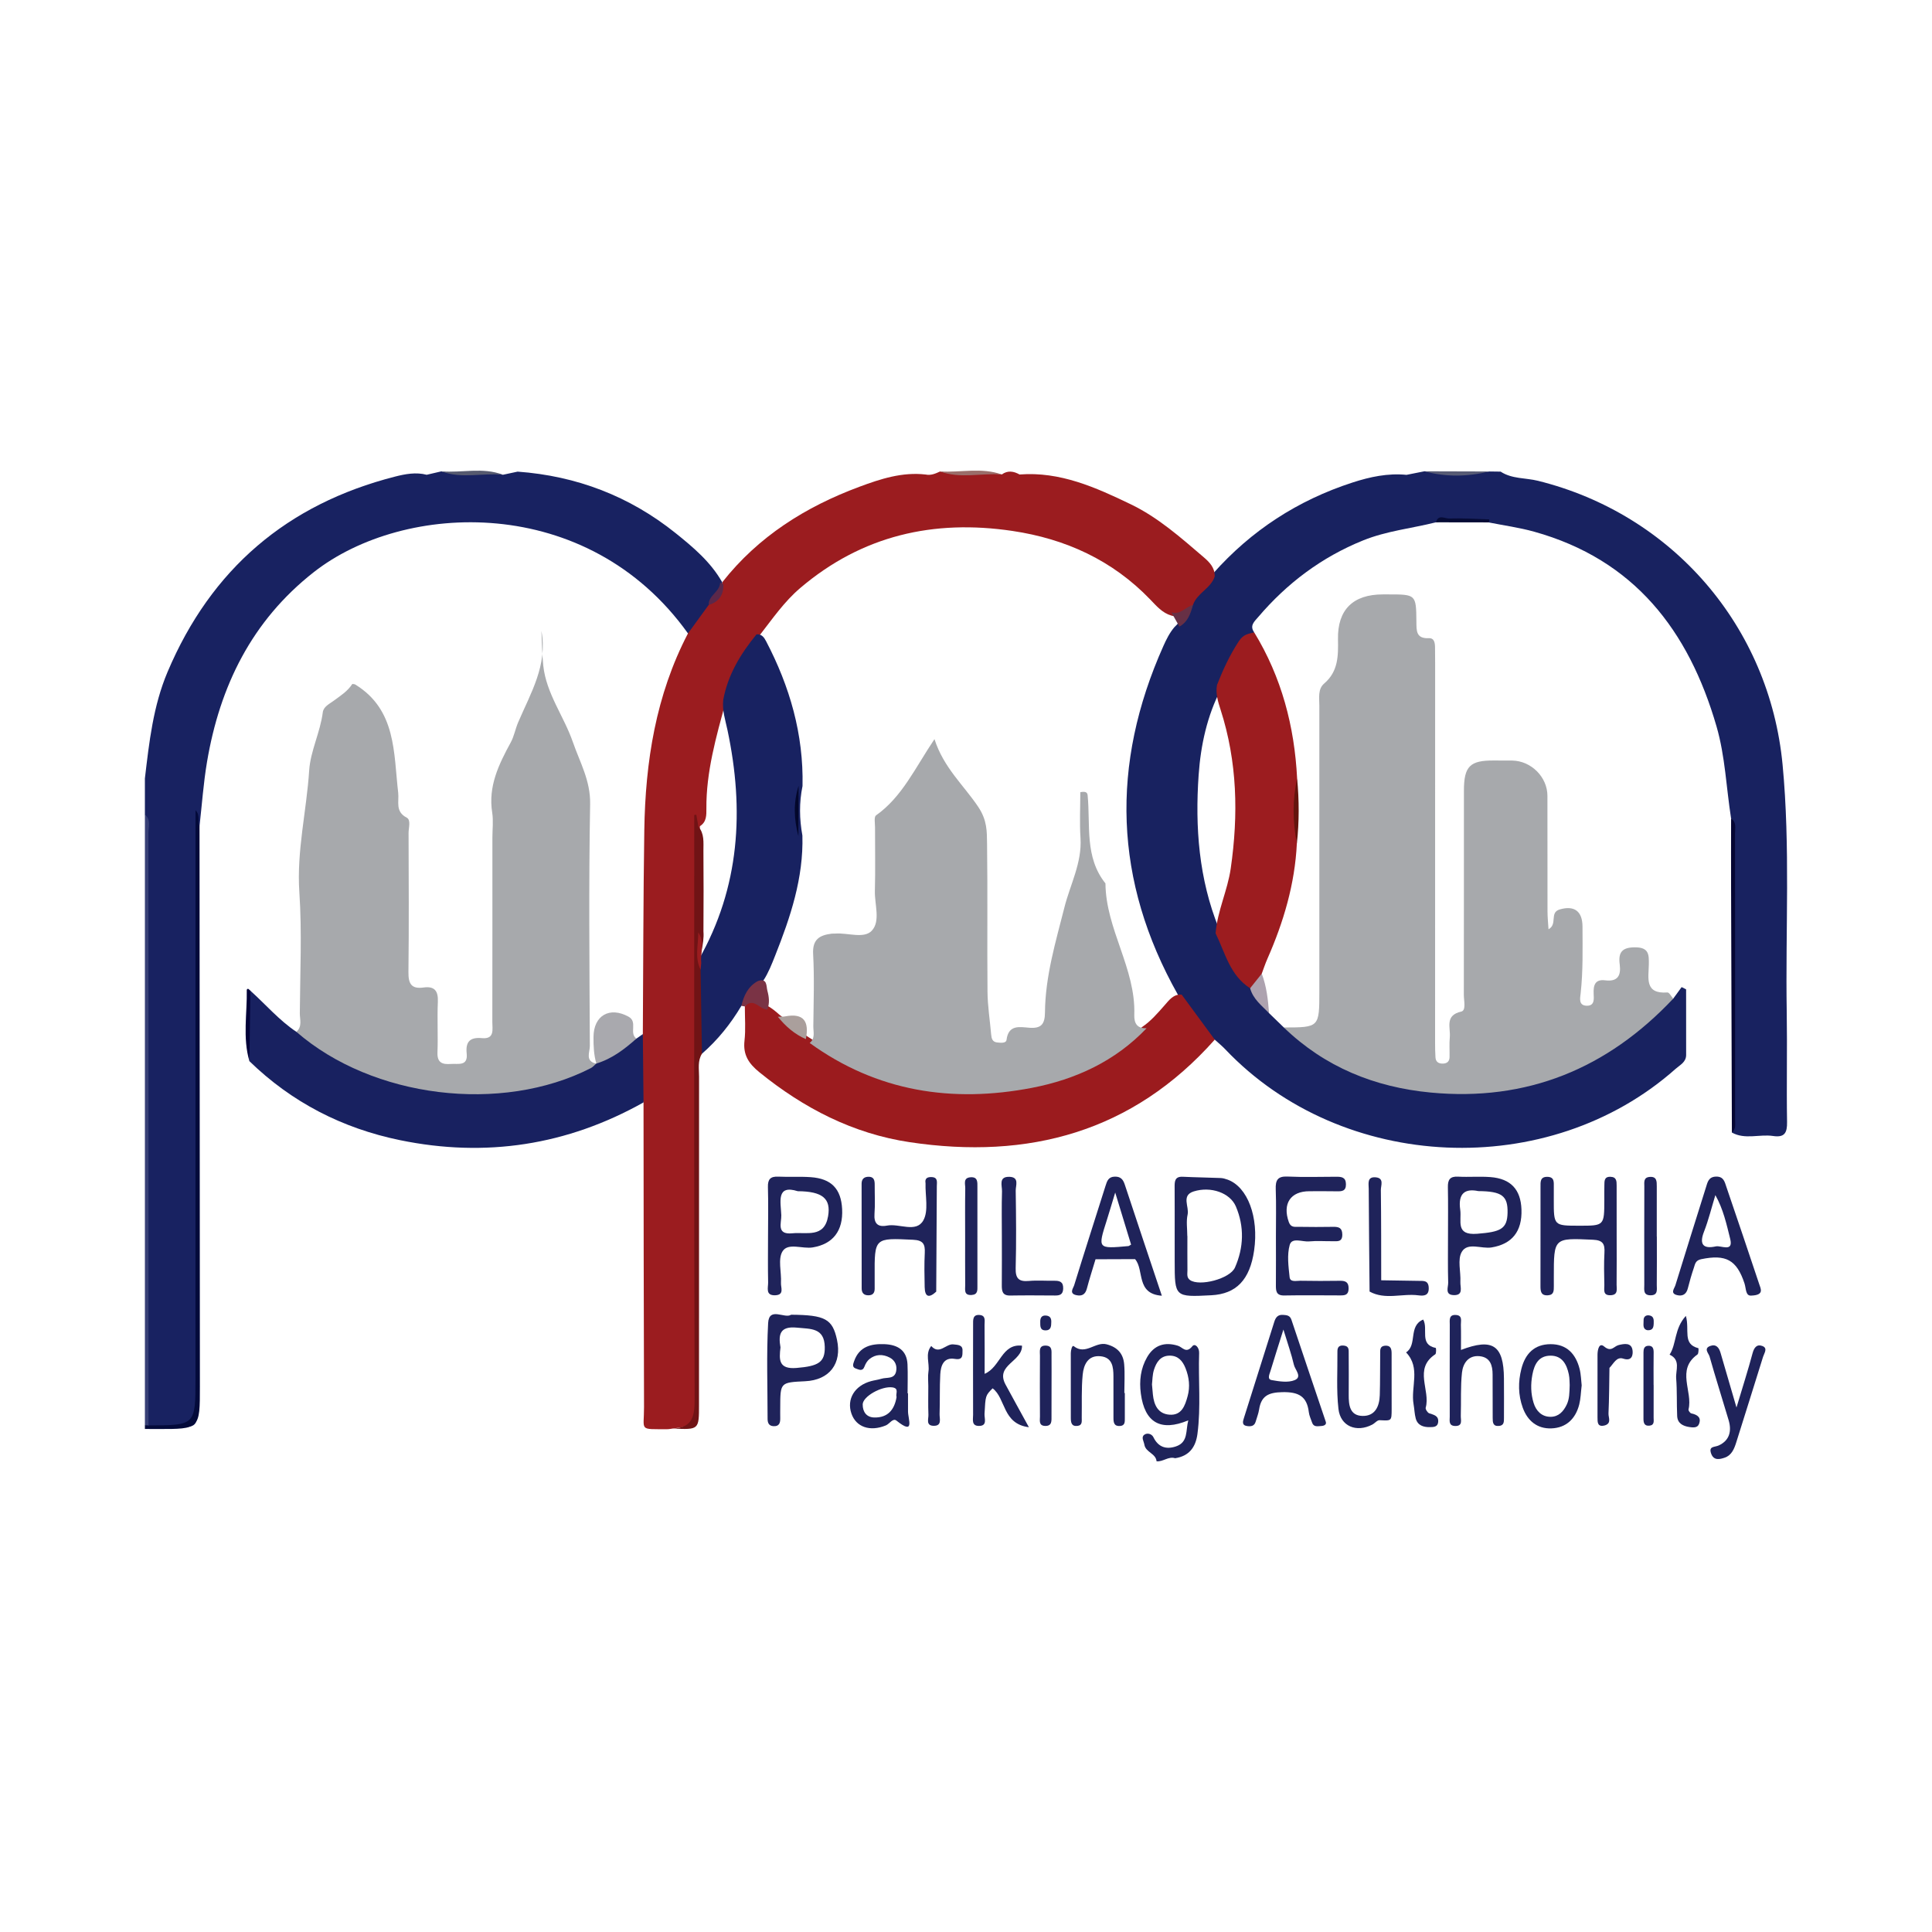 <?xml version="1.0" encoding="utf-8"?>
<!-- Generator: Adobe Illustrator 17.0.0, SVG Export Plug-In . SVG Version: 6.00 Build 0)  -->
<!DOCTYPE svg PUBLIC "-//W3C//DTD SVG 1.1//EN" "http://www.w3.org/Graphics/SVG/1.1/DTD/svg11.dtd">
<svg version="1.1" id="Layer_1" xmlns="http://www.w3.org/2000/svg" xmlns:xlink="http://www.w3.org/1999/xlink" x="0px" y="0px"
	 width="200px" height="200px" viewBox="0 0 200 200" enable-background="new 0 0 200 200" xml:space="preserve">

<g>
	<path fill="#182261" d="M52.068,49.147c0.505-0.108,1.01-0.216,1.515-0.324c6.103,0.445,11.584,2.539,16.353,6.364
		c1.824,1.463,3.639,2.99,4.825,5.085c0.206,1.056-0.817,1.64-0.978,2.556c-0.389,0.965-1.237,1.626-1.692,2.556
		c-0.161,0.329-0.494,0.545-0.874,0.185C60.814,51.021,41.82,51.897,32.47,59.238c-6.407,5.031-9.718,11.788-11.042,19.649
		c-0.37,2.196-0.523,4.429-0.775,6.645c-0.527,0.4-0.215,0.96-0.216,1.423c-0.022,19.499-0.019,38.999-0.019,58.498
		c0,2.281-0.003,2.302-2.327,2.271c-0.924-0.013-1.866,0.185-2.774-0.157c-0.237-0.668-0.119-1.359-0.119-2.037
		c-0.007-19.731-0.004-39.461-0.015-59.192c0-0.67,0.179-1.37-0.184-2.013c0-1.247,0-2.494,0-3.741
		c0.443-3.75,0.853-7.499,2.35-11.035c4.507-10.641,12.373-17.362,23.544-20.212c1.047-0.267,2.166-0.481,3.278-0.189
		c0.505-0.118,1.011-0.236,1.516-0.354C47.793,49.303,49.962,48.654,52.068,49.147z"/>
	<path fill="#030A3A" d="M15.374,147.555c4.862-0.004,4.862-0.004,4.862-4.851c0.001-18.887,0.002-37.774,0.003-56.662
		c0-0.682,0-1.364,0-2.17c0.546,0.561,0.168,1.177,0.415,1.659c0.013,19.325,0.027,38.651,0.039,57.976
		c0.003,4.432,0,4.432-4.384,4.424c-0.436-0.001-0.873-0.003-1.309-0.005c0-0.125,0-0.249,0-0.374
		C15.126,147.376,15.25,147.367,15.374,147.555z"/>
	<path fill="#374076" d="M15.374,147.555c-0.125-0.001-0.249-0.002-0.374-0.002c0-21.076,0-42.152,0-63.228
		c0.652,0.539,0.364,1.277,0.364,1.924C15.378,106.685,15.375,127.12,15.374,147.555z"/>
	<path fill="#182260" d="M154.175,48.807c0.39,0.005,0.78,0.011,1.17,0.016c1.172,0.77,2.576,0.63,3.861,0.948
		c13.939,3.457,23.968,15.095,25.327,29.393c0.81,8.52,0.289,17.056,0.429,25.583c0.062,3.799-0.03,7.601,0.034,11.4
		c0.019,1.121-0.254,1.629-1.442,1.451c-1.414-0.213-2.899,0.403-4.271-0.357c0.222-0.406,0.149-0.849,0.15-1.279
		c0.004-9.938,0.005-19.875-0.004-29.813c0-0.479,0.158-1.001-0.227-1.426c-0.502-3.173-0.606-6.408-1.507-9.52
		c-2.874-9.931-8.515-17.277-18.888-20.165c-1.542-0.429-3.143-0.646-4.716-0.96c-1.813-0.421-3.626-0.405-5.44-0.009
		c-2.512,0.631-5.108,0.889-7.543,1.874c-4.294,1.737-7.869,4.425-10.857,7.93c-0.385,0.452-0.926,0.893-0.413,1.591
		c-1.75,1.588-2.687,3.655-3.43,5.838c-1.454,2.798-2.109,5.839-2.325,8.921c-0.378,5.411,0.02,10.767,2.086,15.876
		c0.875,2.137,1.669,4.322,3.403,5.972c0.708,0.866,1.441,1.718,1.799,2.808c0.51,0.495,1.02,0.989,1.53,1.484
		c2.748,1.417,5.092,3.535,8.076,4.551c8.853,3.014,17.338,2.437,25.389-2.519c1.747-1.076,3.43-2.246,4.814-3.792
		c0.548-0.613,1.203-1.067,2.031-1.224c0.29-0.398,0.58-0.797,0.87-1.195c0.155,0.078,0.309,0.156,0.464,0.233
		c0,2.262-0.005,4.523,0.003,6.785c0.002,0.756-0.635,1.041-1.075,1.432c-13.133,11.679-34.524,10.747-46.635-2.011
		c-0.338-0.356-0.723-0.667-1.087-0.999c-1.81-1.109-2.704-2.968-3.816-4.653c-6.647-11.782-6.988-23.827-1.497-36.109
		c0.304-0.679,0.638-1.35,1.123-1.925c0.722-0.687,1.213-1.518,1.509-2.469c0.509-1.295,1.766-1.984,2.505-3.096
		c3.951-4.456,8.771-7.583,14.43-9.42c1.817-0.59,3.666-0.987,5.596-0.795c0.618-0.123,1.236-0.246,1.854-0.37
		C149.695,49.115,151.934,49.061,154.175,48.807z"/>
	<path fill="#A7A9AC" d="M173.212,103.38c-6.822,7.242-15.138,10.67-25.112,9.72c-5.795-0.552-10.954-2.637-15.198-6.736
		c3.675-0.006,3.676-0.006,3.676-3.765c0-9.849-0.001-19.699,0-29.548c0-0.804-0.177-1.715,0.504-2.297
		c1.468-1.256,1.456-2.883,1.426-4.593c-0.054-3.052,1.566-4.626,4.638-4.628c0.187,0,0.374,0,0.561,0c2.874,0,2.893,0,2.918,2.822
		c0.008,0.93-0.045,1.772,1.29,1.71c0.565-0.026,0.633,0.495,0.639,0.953c0.008,0.561,0.011,1.122,0.011,1.683
		c-0.002,13.091-0.005,26.182-0.005,39.273c0,0.498,0.007,0.997,0.041,1.494c0.03,0.448,0.307,0.641,0.748,0.636
		c0.449-0.006,0.698-0.225,0.708-0.67c0.016-0.685-0.04-1.376,0.026-2.055c0.096-0.992-0.559-2.268,1.188-2.662
		c0.524-0.118,0.262-1.133,0.264-1.737c0.013-7.044,0.005-14.088,0.01-21.132c0.002-2.532,0.621-3.142,3.122-3.122
		c0.623,0.005,1.247-0.002,1.87,0.006c1.97,0.028,3.651,1.71,3.652,3.652c0.002,3.99-0.002,7.979,0.008,11.969
		c0.001,0.578,0.063,1.156,0.104,1.845c0.969-0.53,0.066-1.734,1.164-2.054c1.477-0.431,2.35,0.155,2.354,1.777
		c0.007,2.303,0.063,4.606-0.191,6.905c-0.054,0.486-0.243,1.264,0.625,1.286c0.833,0.02,0.745-0.696,0.721-1.239
		c-0.038-0.866,0.129-1.523,1.194-1.39c1.305,0.164,1.656-0.502,1.504-1.646c-0.163-1.228,0.218-1.778,1.607-1.771
		c1.44,0.007,1.422,0.78,1.407,1.791c-0.021,1.37-0.463,3.06,1.921,2.882C172.793,102.721,173.01,103.155,173.212,103.38z"/>
	<path fill="#A7A9AC" d="M30.679,106.814c0.634-0.545,0.354-1.282,0.358-1.929c0.027-4.175,0.232-8.365-0.048-12.521
		c-0.288-4.28,0.744-8.401,1.017-12.606c0.13-2.011,1.149-3.954,1.41-6.023c0.073-0.583,0.68-0.864,1.125-1.192
		c0.7-0.516,1.443-0.979,1.931-1.742c0.103,0.02,0.226,0.011,0.31,0.063c4.259,2.626,3.957,7.065,4.438,11.191
		c0.107,0.92-0.335,1.952,0.878,2.583c0.467,0.243,0.195,1.048,0.197,1.596c0.014,4.798,0.045,9.597-0.013,14.394
		c-0.015,1.198,0.298,1.774,1.559,1.598c1.14-0.16,1.537,0.349,1.486,1.487c-0.078,1.741,0.027,3.491-0.04,5.233
		c-0.041,1.077,0.511,1.259,1.381,1.194c0.757-0.057,1.786,0.267,1.643-1.084c-0.13-1.225,0.349-1.704,1.58-1.59
		c1.331,0.123,1.074-0.905,1.075-1.668c0.011-6.356,0.007-12.712,0.007-19.068c0-0.872,0.114-1.763-0.021-2.614
		c-0.431-2.723,0.685-4.992,1.92-7.262c0.35-0.642,0.477-1.401,0.768-2.08c1.295-3.025,3.068-5.929,2.408-9.462
		c0.06,1.197,0.063,2.401,0.191,3.591c0.311,2.898,2.133,5.231,3.063,7.912c0.734,2.115,1.831,3.995,1.788,6.421
		c-0.151,8.347-0.068,16.699-0.03,25.049c0.003,0.623-0.525,1.574,0.662,1.818c0.154,0.982-0.692,1.1-1.26,1.318
		c-10.128,3.888-19.761,3.12-28.779-3.153C31.181,107.918,30.614,107.572,30.679,106.814z"/>
	<path fill="#9B1C1F" d="M125.745,59.682c-0.405,1.242-1.824,1.708-2.247,2.936c-0.567,0.727-1.157,1.408-2.234,1.108
		c-0.947-0.273-1.556-1.005-2.198-1.672c-3.912-4.064-8.757-6.274-14.261-7.092c-8.153-1.212-15.545,0.459-21.947,5.893
		c-1.689,1.434-2.904,3.225-4.241,4.934c-1.434,2.153-2.746,4.368-3.499,6.869c-0.98,3.629-2.025,7.241-1.993,11.054
		c0.005,0.661,0.023,1.382-0.669,1.809c-0.15,3.636,0.03,7.275-0.068,10.91c-0.438,16.194-0.322,32.391-0.339,48.587
		c-0.003,2.554,0,2.554-2.409,2.866c-0.185,0.023-0.369,0.065-0.554,0.065c-3.006-0.012-2.407,0.216-2.416-2.293
		c-0.039-10.511-0.038-21.023-0.052-31.534c-0.996-2.347-0.742-4.707-0.072-7.071c0.046-7.033,0.046-14.066,0.152-21.098
		c0.107-7.094,1.191-13.992,4.52-20.382c0.714-0.981,1.428-1.962,2.142-2.943c0.595-0.717,1.404-1.305,1.422-2.37
		c3.726-4.729,8.613-7.797,14.18-9.867c2.203-0.819,4.443-1.548,6.859-1.269c0.546,0.119,1.021-0.098,1.496-0.315
		c2.111,0.471,4.273-0.116,6.387,0.31c0.614-0.444,1.228-0.342,1.841,0.002c4.199-0.325,7.886,1.339,11.514,3.085
		c2.817,1.356,5.161,3.435,7.521,5.455C125.192,58.184,125.78,58.764,125.745,59.682z"/>
	<path fill="#9B1B1E" d="M122.325,102.962c1.142,1.554,2.285,3.108,3.427,4.662c-8.497,9.574-19.278,12.456-31.579,10.615
		c-5.854-0.876-10.962-3.509-15.551-7.232c-1.113-0.903-1.718-1.804-1.552-3.274c0.132-1.168,0.033-2.363,0.037-3.546
		c0.71-1.324,1.508-0.464,2.288-0.098c0.465,0.25,0.872,0.579,1.262,0.93c0.994,0.771,1.92,1.632,2.987,2.312
		c0.233,0.141,0.458,0.291,0.685,0.442c8.497,5.688,17.562,6.324,27.013,2.915c2.575-0.929,4.888-2.421,6.87-4.358
		c0.916-0.613,1.621-1.439,2.343-2.26C121.02,103.545,121.465,102.896,122.325,102.962z"/>
	<path fill="#182160" d="M66.546,107.05c0.024,2.357,0.048,4.714,0.072,7.071c-7.916,4.442-16.344,5.731-25.209,3.908
		c-5.956-1.225-11.204-3.91-15.592-8.179c-0.184-2.433-0.37-4.867,0.104-7.291c1.582,1.422,2.972,3.06,4.758,4.254
		c7.882,6.857,21.22,8.502,30.493,3.753c0.208-0.106,0.367-0.308,0.549-0.465c0,0,0.009-0.006,0.009-0.006
		c1.257-1.064,2.56-2.055,4.151-2.581C66.103,107.36,66.324,107.205,66.546,107.05z"/>
	<path fill="#182261" d="M74.87,72.449c0.476-2.601,1.802-4.771,3.442-6.781c0.537-0.057,0.795,0.33,0.991,0.704
		c2.458,4.695,3.892,9.65,3.774,14.996c-0.352,1.707-0.326,3.415-0.013,5.124c0.126,4.398-1.241,8.461-2.833,12.467
		c-0.343,0.865-0.683,1.741-1.197,2.529c-0.926,0.734-1.381,1.881-2.287,2.636c-1.107,1.864-2.447,3.535-4.084,4.961
		c-0.724-0.792-0.378-1.763-0.403-2.653c-0.053-1.909-0.018-3.821-0.015-5.731c0.008-0.448-0.011-0.898,0.078-1.341
		c4.275-7.52,4.736-15.522,2.983-23.797C75.086,74.533,74.744,73.526,74.87,72.449z"/>
	<path fill="#9C1C1F" d="M129.412,102.301c-2.093-1.329-2.582-3.665-3.574-5.686c0.182-2.315,1.237-4.42,1.567-6.71
		c0.801-5.561,0.686-11.047-1.05-16.436c-0.269-0.835-0.529-1.664-0.372-2.558c0.618-1.574,1.312-3.083,2.255-4.522
		c0.488-0.744,0.98-0.773,1.599-0.922c2.834,4.641,4.167,9.724,4.441,15.118c-0.226,2.245-0.166,4.491-0.028,6.738
		c-0.203,4.186-1.372,8.124-3.05,11.933c-0.221,0.501-0.39,1.024-0.584,1.537C130.463,101.493,130.526,102.368,129.412,102.301z"/>
	<path fill="#701315" d="M72.527,100.392c0.045,2.898,0.091,5.796,0.136,8.694c-0.459,0.742-0.296,1.569-0.296,2.363
		c-0.009,11.323-0.006,22.646-0.006,33.969c0,2.592,0,2.592-2.72,2.465c2.163-0.084,2.273-1.412,2.267-3.209
		c-0.064-19.375-0.04-38.751-0.04-58.127c0-0.728,0-1.457,0-2.185c0.072-0.005,0.145-0.011,0.217-0.016
		c0.071,0.409,0.141,0.818,0.212,1.228c0.634,0.73,0.517,1.628,0.522,2.482c0.016,2.788,0.026,5.576,0.002,8.363
		C72.939,97.759,72.314,99.044,72.527,100.392z"/>
	<path fill="#A9A9AE" d="M65.882,107.515c-1.235,1.099-2.534,2.097-4.151,2.581c-0.259-0.901-0.299-1.822-0.292-2.755
		c0.017-2.223,1.671-3.169,3.624-2.097C66.052,105.785,65.09,106.95,65.882,107.515z"/>
	<path fill="#050633" d="M179.202,84.725c0.58,0.39,0.408,0.997,0.408,1.53c0.01,9.867,0.009,19.734,0.005,29.601
		c0,0.483,0.123,1.007-0.331,1.386c-0.028-8.472-0.058-16.945-0.083-25.417C179.193,89.458,179.201,87.091,179.202,84.725z"/>
	<path fill="#7A3345" d="M76.747,104.125c0.249-1.06,0.682-1.999,1.689-2.558c1.017-0.371,0.877,0.526,1.004,0.994
		c0.169,0.625,0.253,1.294-0.005,1.939c-0.795,0.035-1.405-1.302-2.329-0.313C76.987,104.166,76.867,104.145,76.747,104.125z"/>
	<path fill="#ADA2AF" d="M129.412,102.301c0.402-0.503,0.804-1.005,1.206-1.508c0.496,1.318,0.652,2.698,0.754,4.088
		C130.615,104.1,129.717,103.425,129.412,102.301z"/>
	<path fill="#02023A" d="M25.921,102.56c-0.035,2.43-0.069,4.861-0.104,7.291c-0.711-2.44-0.226-4.926-0.271-7.391
		c-0.001-0.036,0.118-0.116,0.137-0.104C25.771,102.41,25.843,102.489,25.921,102.56z"/>
	<path fill="#64140D" d="M134.252,87.323c-0.438-2.248-0.475-4.494,0.028-6.738C134.49,82.832,134.501,85.078,134.252,87.323z"/>
	<path fill="#060B35" d="M148.651,54.07c0.226-0.864,0.921-0.379,1.358-0.394c1.375-0.046,2.755,0.044,4.133,0.088
		c0.014,0,0.042,0.104,0.033,0.154c-0.01,0.057-0.054,0.107-0.084,0.16C152.278,54.076,150.464,54.073,148.651,54.07z"/>
	<path fill="#585C75" d="M154.175,48.807c-2.241,0.542-4.481,0.593-6.719-0.019C149.696,48.794,151.935,48.801,154.175,48.807z"/>
	<path fill="#9A6E6A" d="M103.702,49.116c-2.126-0.159-4.29,0.467-6.387-0.31C99.444,48.933,101.605,48.369,103.702,49.116z"/>
	<path fill="#565A6F" d="M52.068,49.147c-2.121-0.211-4.291,0.447-6.38-0.353C47.811,48.969,49.979,48.342,52.068,49.147z"/>
	<path fill="#5B284A" d="M74.55,60.302c0.112,0.066,0.223,0.132,0.335,0.197c0.029,1.095-0.468,1.812-1.526,2.128
		C73.324,61.631,74.528,61.269,74.55,60.302z"/>
	<path fill="#673045" d="M122.092,64.868c-0.277-0.493-0.553-0.986-0.83-1.478c0.936,0.296,1.471-0.572,2.236-0.771
		C123.253,63.507,122.973,64.376,122.092,64.868z"/>
	<path fill="#A7A9AC" d="M83.817,107.967c0.6-0.475,0.372-1.146,0.378-1.739c0.026-2.491,0.116-4.988-0.02-7.472
		c-0.083-1.526,0.681-1.949,1.916-2.103c0.123-0.015,0.249,0,0.373-0.01c1.29-0.1,2.972,0.564,3.778-0.292
		c0.933-0.991,0.286-2.727,0.325-4.136c0.06-2.178,0.009-4.36,0.016-6.54c0.001-0.434-0.122-1.108,0.099-1.264
		c2.7-1.909,4.035-4.888,6.054-7.897c0.957,2.978,3.046,4.789,4.532,7.016c0.93,1.394,0.894,2.536,0.912,3.823
		c0.07,5.107-0.001,10.215,0.046,15.322c0.014,1.477,0.252,2.952,0.38,4.429c0.035,0.4,0.13,0.752,0.598,0.807
		c0.367,0.043,0.945,0.111,0.992-0.266c0.203-1.606,1.372-1.329,2.361-1.253c1.225,0.094,1.608-0.364,1.618-1.584
		c0.033-3.754,1.106-7.289,2.022-10.909c0.585-2.315,1.82-4.593,1.656-7.135c-0.103-1.599-0.019-3.211-0.019-4.756
		c0.59-0.114,0.731,0.047,0.758,0.331c0.302,3.101-0.333,6.391,1.845,9.112c0.034,4.744,3.149,8.812,2.985,13.599
		c-0.03,0.888,0.297,1.434,1.275,1.392c-3.247,3.416-7.363,5.303-11.863,6.17C98.579,114.203,90.783,113.015,83.817,107.967z"/>
	<path fill="#AA9F9C" d="M80.523,105.253c0.246-0.01,0.498,0.011,0.736-0.035c2.002-0.388,2.517,0.579,2.163,2.352
		C82.247,107.059,81.316,106.241,80.523,105.253z"/>
	<path fill="#03072B" d="M82.673,81.345c-0.007,1.738-0.014,3.476-0.021,5.214C82.183,84.819,82.116,83.08,82.673,81.345z"/>
	<path fill="#9B1C1F" d="M72.283,96.519c0.691,0.995,0.196,2.105,0.309,3.157c-0.022,0.239-0.044,0.478-0.066,0.716
		C71.888,99.136,72.301,97.814,72.283,96.519z"/>
	<g>
		<path fill="#1F235A" d="M127.082,122.115c-0.232-0.084-0.482-0.157-0.726-0.167c-1.304-0.053-2.609-0.067-3.912-0.131
			c-0.842-0.041-0.851,0.487-0.847,1.088c0.011,1.681,0.004,3.362,0.005,5.042c0.001,0.872,0,1.743,0.001,2.615
			c0.003,3.718,0.003,3.718,3.794,3.522c2.587-0.134,3.992-1.604,4.428-4.633C130.324,125.996,129.158,122.87,127.082,122.115z
			 M127.843,131.214c-0.519,1.177-3.688,1.986-4.657,1.294c-0.369-0.263-0.259-0.662-0.263-1.015
			c-0.012-1.18-0.005-2.359-0.005-3.539c-0.003,0-0.006,0-0.009,0c0-0.745-0.126-1.518,0.033-2.228
			c0.18-0.804-0.685-1.977,0.629-2.39c1.768-0.555,3.764,0.143,4.365,1.555C128.827,126.984,128.756,129.143,127.843,131.214z"/>
		<path fill="#1F235A" d="M132.083,127.978c0.002,1.682,0.01,3.365-0.003,5.047c-0.005,0.614,0.026,1.098,0.863,1.082
			c1.931-0.035,3.863-0.011,5.794-0.007c0.465,0.001,0.848-0.029,0.869-0.665c0.022-0.666-0.267-0.859-0.887-0.848
			c-1.37,0.025-2.742,0.018-4.112-0.004c-0.404-0.006-1.049,0.183-1.108-0.375c-0.118-1.107-0.279-2.298,0.011-3.333
			c0.228-0.814,1.313-0.299,2.008-0.365c0.803-0.076,1.618-0.012,2.428-0.02c0.48-0.005,1.015,0.115,1.008-0.689
			c-0.006-0.701-0.368-0.809-0.948-0.798c-1.183,0.023-2.368,0.017-3.551-0.001c-0.406-0.006-0.829,0.101-1.041-0.501
			c-0.667-1.892,0.173-3.184,2.136-3.185c0.935,0,1.87-0.012,2.804,0.007c0.539,0.011,0.99,0.003,0.977-0.742
			c-0.013-0.729-0.469-0.765-1.005-0.764c-1.682,0.004-3.367,0.057-5.046-0.02c-1.046-0.048-1.249,0.402-1.216,1.32
			C132.123,124.737,132.081,126.358,132.083,127.978z"/>
		<path fill="#1F235A" d="M166.091,129.685c-0.062,1.116-0.033,2.239-0.01,3.358c0.009,0.451-0.182,1.075,0.653,1.039
			c0.8-0.034,0.611-0.638,0.616-1.091c0.018-1.679,0.007-3.358,0.006-5.038c-0.001-1.741,0-3.483-0.002-5.224
			c0-0.448-0.002-0.888-0.637-0.908c-0.674-0.021-0.621,0.458-0.633,0.888c-0.013,0.497-0.005,0.995-0.006,1.493
			c-0.003,2.686-0.003,2.686-2.609,2.683c-2.625-0.002-2.625-0.002-2.621-2.694c0.001-0.435,0.007-0.871,0.001-1.306
			c-0.007-0.489,0.09-1.051-0.674-1.06c-0.759-0.008-0.7,0.547-0.701,1.041c-0.006,1.866-0.002,3.732-0.002,5.597
			c0,1.555,0.004,3.11-0.003,4.665c-0.003,0.543,0.048,1.012,0.777,0.961c0.634-0.044,0.601-0.502,0.606-0.941
			c0.003-0.311-0.001-0.622-0.001-0.933c-0.002-4.102-0.004-4.059,4.048-3.878C165.941,128.383,166.141,128.781,166.091,129.685z"/>
		<path fill="#1F235A" d="M83.92,121.859c-1.113-0.078-2.236-0.001-3.352-0.053c-0.805-0.037-1.096,0.263-1.073,1.078
			c0.049,1.676,0.015,3.354,0.012,5.031c-0.003,1.615-0.024,3.23,0.009,4.845c0.011,0.542-0.308,1.374,0.753,1.325
			c0.951-0.045,0.549-0.81,0.577-1.273c0.069-1.112-0.342-2.473,0.164-3.28c0.574-0.915,2.053-0.223,3.123-0.4
			c2.093-0.346,3.159-1.715,3.044-3.969C87.072,123.067,86.063,122.008,83.92,121.859z M85.725,125.895
			c-0.387,2.299-2.245,1.628-3.702,1.775c-1.694,0.171-1.115-1.085-1.144-1.87c-0.051-1.367-0.553-3.199,1.705-2.487
			C85.165,123.33,86.03,124.088,85.725,125.895z"/>
		<path fill="#1F235A" d="M81.895,136.1c-0.656,0.452-2.284-0.868-2.378,0.863c-0.178,3.291-0.056,6.599-0.057,9.899
			c0,0.407,0.109,0.737,0.591,0.773c0.603,0.045,0.731-0.325,0.719-0.825c-0.008-0.373-0.001-0.747,0-1.121
			c0.005-2.581,0.005-2.581,2.582-2.704c2.515-0.12,3.826-1.83,3.293-4.295C86.181,136.547,85.43,136.125,81.895,136.1z
			 M82.46,141.61c-1.874,0.156-1.813-0.864-1.664-2.129c-0.233-1.323-0.073-2.224,1.705-2.043c1.416,0.144,2.838-0.007,2.879,1.998
			C85.413,141.047,84.687,141.424,82.46,141.61z"/>
		<path fill="#1F235A" d="M124.134,140.051c0.018-0.549-0.425-1.035-0.706-0.688c-0.647,0.8-1.006,0.099-1.487-0.051
			c-1.363-0.427-2.467-0.071-3.19,1.177c-0.677,1.169-0.829,2.454-0.651,3.785c0.399,2.98,2.038,3.962,4.911,2.76
			c-0.287,1.061,0.022,2.264-1.287,2.701c-0.994,0.332-1.82,0.085-2.323-0.954c-0.171-0.354-0.643-0.482-0.946-0.255
			c-0.348,0.262-0.05,0.664,0.009,1.021c0.133,0.809,1.191,0.903,1.263,1.727c0.669,0.068,1.227-0.538,1.921-0.319
			c1.448-0.22,2.13-1.135,2.312-2.521C124.327,145.646,124.04,142.845,124.134,140.051z M122.942,144.536
			c-0.266,0.974-0.616,2.006-1.879,1.912c-1.183-0.088-1.603-1-1.715-2.073c-0.032-0.306-0.056-0.614-0.096-1.06
			c0.051-0.417,0.04-0.992,0.205-1.511c0.249-0.787,0.683-1.482,1.662-1.468c0.859,0.013,1.314,0.566,1.607,1.302
			C123.102,142.583,123.21,143.557,122.942,144.536z"/>
		<path fill="#1F235A" d="M154.291,121.852c-1.112-0.086-2.238,0.016-3.353-0.045c-0.844-0.046-1.069,0.326-1.053,1.097
			c0.034,1.677,0.011,3.355,0.012,5.033c0.001,1.616-0.026,3.232,0.019,4.846c0.013,0.467-0.376,1.251,0.559,1.287
			c1.064,0.041,0.674-0.826,0.703-1.355c0.059-1.053-0.32-2.319,0.141-3.115c0.603-1.043,2.035-0.29,3.094-0.466
			c2.106-0.35,3.167-1.647,3.089-3.925C157.43,123.139,156.397,122.015,154.291,121.852z M152.914,127.72
			c-2.289,0.179-1.586-1.326-1.752-2.487c-0.25-1.744,0.543-2.212,1.868-1.931c2.466,0.019,3.068,0.5,3.032,2.243
			C156.027,127.226,155.337,127.531,152.914,127.72z"/>
		<path fill="#1F235A" d="M180.586,132.848c0.184,0.555,0.098,1.337,0.724,1.27c1.346-0.051,0.962-0.707,0.805-1.18
			c-1.119-3.363-2.258-6.72-3.402-10.075c-0.175-0.515-0.279-1.083-1.069-1.062c-0.775,0.021-0.874,0.569-1.041,1.1
			c-1.06,3.38-2.123,6.758-3.166,10.143c-0.106,0.343-0.571,0.844,0.175,1.027c0.553,0.136,0.955-0.08,1.109-0.692
			c0.182-0.724,0.39-1.443,0.63-2.149c0.127-0.374,0.155-0.756,0.76-0.88C178.653,129.825,179.777,130.411,180.586,132.848z
			 M176.397,127.507c0.468-1.199,0.772-2.461,1.177-3.787c0.819,1.444,1.159,3.018,1.537,4.534c0.352,1.412-0.95,0.653-1.485,0.771
			C176.348,129.307,175.871,128.854,176.397,127.507z"/>
		<path fill="#1F235A" d="M96.918,133.709c0.021-3.639,0.046-7.279,0.061-10.918c0.002-0.405,0.142-0.918-0.544-0.94
			c-0.442-0.014-0.716,0.131-0.623,0.638c-0.043,1.304,0.337,2.848-0.233,3.852c-0.747,1.316-2.482,0.286-3.762,0.533
			c-0.942,0.181-1.366-0.212-1.289-1.224c0.076-0.991,0.014-1.992,0.021-2.989c0.003-0.483-0.076-0.875-0.696-0.841
			c-0.464,0.025-0.66,0.294-0.66,0.721c-0.002,3.613,0,7.226,0.007,10.839c0.001,0.423,0.189,0.699,0.663,0.709
			c0.465,0.01,0.679-0.219,0.683-0.667c0.004-0.436,0.002-0.872-0.001-1.308c-0.02-4.005-0.022-3.963,3.974-3.774
			c1.034,0.049,1.258,0.44,1.213,1.352c-0.059,1.181-0.036,2.367-0.011,3.55C95.743,134.304,96.196,134.382,96.918,133.709z"/>
		<path fill="#1F235A" d="M120.274,134.133c-1.33-3.978-2.593-7.732-3.833-11.493c-0.177-0.538-0.421-0.85-1.041-0.835
			c-0.657,0.016-0.798,0.451-0.954,0.948c-1.083,3.434-2.19,6.86-3.25,10.301c-0.094,0.303-0.554,0.849,0.223,1.02
			c0.574,0.126,0.931-0.066,1.092-0.677c0.269-1.021,0.596-2.026,0.898-3.038c1.364-0.005,2.728-0.01,4.092-0.015
			C118.474,131.465,117.561,133.944,120.274,134.133z M114.568,126.338c0.261-0.819,0.501-1.645,0.878-2.886
			c0.62,2.032,1.136,3.725,1.644,5.389c-0.175,0.098-0.224,0.147-0.277,0.152C113.627,129.282,113.629,129.282,114.568,126.338z"/>
		<path fill="#1F235A" d="M133.69,136.626c-0.155-0.465-0.483-0.483-0.869-0.51c-0.543-0.038-0.764,0.262-0.91,0.727
			c-1.042,3.316-2.1,6.626-3.139,9.943c-0.105,0.335-0.256,0.759,0.329,0.839c0.387,0.053,0.751,0.015,0.884-0.453
			c0.119-0.418,0.29-0.828,0.356-1.255c0.217-1.409,0.961-1.772,2.401-1.802c1.668-0.035,2.551,0.41,2.749,2.083
			c0.043,0.363,0.218,0.711,0.335,1.065c0.164,0.491,0.577,0.374,0.929,0.358c0.358-0.016,0.591-0.169,0.485-0.454
			C136.025,143.565,134.848,140.099,133.69,136.626z M134.023,142.871c-0.684,0.282-1.6,0.134-2.381-0.005
			c-0.493-0.088-0.222-0.615-0.124-0.939c0.388-1.29,0.801-2.572,1.341-4.292c0.459,1.51,0.835,2.561,1.083,3.641
			C134.062,141.801,134.84,142.534,134.023,142.871z"/>
		<path fill="#1F235A" d="M93.997,144.237c-0.015,0-0.029,0-0.044,0c0-0.998,0.036-1.997-0.008-2.992
			c-0.067-1.488-1.044-2.041-2.372-2.097c-1.387-0.059-2.622,0.239-3.152,1.752c-0.101,0.288-0.245,0.632,0.179,0.772
			c0.314,0.104,0.693,0.342,0.897-0.221c0.102-0.28,0.278-0.576,0.505-0.759c0.647-0.521,1.389-0.526,2.101-0.157
			c0.555,0.288,0.785,0.834,0.664,1.427c-0.17,0.836-0.971,0.594-1.52,0.766c-0.355,0.111-0.731,0.152-1.09,0.251
			c-1.692,0.466-2.529,1.863-2.018,3.352c0.485,1.412,1.939,1.9,3.569,1.225c0.38-0.157,0.724-0.791,1.09-0.497
			c1.952,1.57,1.199-0.144,1.2-0.951C93.998,145.483,93.997,144.86,93.997,144.237z M92.811,144.626
			c-0.214,1.293-0.894,2.144-2.305,2.112c-0.794-0.018-1.202-0.564-1.2-1.35c0.002-0.827,1.96-1.919,3.069-1.767
			C93.107,143.721,92.693,144.261,92.811,144.626z"/>
		<path fill="#1F235A" d="M151.238,139.746c0-0.889,0.018-1.747-0.008-2.604c-0.012-0.392,0.187-0.954-0.481-1.013
			c-0.799-0.07-0.667,0.546-0.668,1.022c-0.008,3.168-0.012,6.336-0.004,9.503c0.001,0.402-0.135,0.937,0.539,0.963
			c0.845,0.032,0.591-0.624,0.605-1.06c0.048-1.489-0.038-2.989,0.122-4.464c0.104-0.957,0.666-1.823,1.839-1.699
			c1.087,0.115,1.335,0.953,1.332,1.911c-0.004,1.491,0.009,2.981,0.009,4.472c0,0.46,0.014,0.898,0.662,0.836
			c0.522-0.051,0.504-0.451,0.505-0.818c0.005-1.366,0.009-2.733-0.002-4.099C155.661,139.26,154.527,138.488,151.238,139.746z"/>
		<path fill="#1F235A" d="M105.798,139.302c-2.126-0.225-2.223,2.224-3.869,2.916c0-1.756,0.011-3.41-0.008-5.063
			c-0.004-0.398,0.154-0.962-0.486-1.026c-0.764-0.076-0.699,0.517-0.7,1.013c-0.005,3.109-0.012,6.218-0.001,9.327
			c0.002,0.457-0.184,1.126,0.573,1.142c0.947,0.021,0.584-0.771,0.61-1.243c0.103-1.891,0.084-1.892,0.838-2.648
			c1.377,1.035,1.001,3.681,3.756,4.026c-0.938-1.712-1.687-3.062-2.42-4.42C102.997,141.295,105.842,140.96,105.798,139.302z"/>
		<path fill="#1F235A" d="M109.119,132.583c-0.87,0.014-1.747-0.057-2.611,0.021c-1.038,0.093-1.395-0.254-1.366-1.329
			c0.072-2.672,0.044-5.348,0.004-8.022c-0.008-0.522,0.398-1.393-0.639-1.428c-1.172-0.04-0.762,0.914-0.78,1.5
			c-0.048,1.553-0.016,3.109-0.016,4.664c0,1.679,0.01,3.358-0.005,5.038c-0.005,0.622,0.056,1.102,0.872,1.086
			c1.554-0.029,3.109-0.01,4.664-0.003c0.497,0.002,0.804-0.124,0.818-0.723C110.078,132.672,109.683,132.574,109.119,132.583z"/>
		<path fill="#1F235A" d="M160.505,139.148c-1.659,0.01-2.606,0.972-3.009,2.541c-0.35,1.364-0.338,2.72,0.14,4.039
			c0.493,1.359,1.501,2.19,2.959,2.138c1.539-0.055,2.51-0.994,2.887-2.475c0.152-0.597,0.163-1.23,0.253-1.976
			c-0.059-0.493-0.065-1.128-0.219-1.724C163.119,140.154,162.183,139.138,160.505,139.148z M162.193,145.392
			c-0.342,0.729-0.853,1.273-1.675,1.276c-0.917,0.003-1.501-0.607-1.756-1.426c-0.297-0.954-0.319-1.942-0.129-2.947
			c0.206-1.087,0.662-1.944,1.862-1.957c1.208-0.013,1.69,0.889,1.909,1.931c0.088,0.421,0.072,0.865,0.09,1.112
			C162.469,144.19,162.469,144.805,162.193,145.392z"/>
		<path fill="#1F235A" d="M182.427,139.333c-0.561-0.204-0.845,0.163-1.004,0.761c-0.463,1.737-1.014,3.451-1.662,5.611
			c-0.613-2.099-1.138-3.878-1.651-5.661c-0.159-0.553-0.466-0.931-1.07-0.71c-0.712,0.26-0.159,0.766-0.069,1.084
			c0.625,2.21,1.325,4.398,1.977,6.601c0.331,1.12,0.101,2.095-1.025,2.613c-0.429,0.198-1.071,0.051-0.785,0.846
			c0.274,0.76,0.914,0.585,1.41,0.416c0.699-0.239,0.974-0.893,1.185-1.57c0.922-2.962,1.87-5.915,2.783-8.88
			C182.626,140.086,183.039,139.555,182.427,139.333z"/>
		<path fill="#1F235A" d="M116.374,141.228c-0.092-1.084-0.677-1.764-1.812-2.064c-1.173-0.31-2.189,1.165-3.409,0.189
			c-0.171-0.136-0.305,0.428-0.305,0.726c-0.002,2.234,0.002,4.469,0.003,6.703c0,0.47,0.064,0.9,0.688,0.827
			c0.539-0.063,0.434-0.505,0.441-0.854c0.028-1.488-0.046-2.985,0.1-4.46c0.1-1.009,0.543-2.026,1.848-1.896
			c1.224,0.122,1.333,1.111,1.335,2.092c0.003,1.427,0.004,2.855,0.002,4.283c-0.001,0.468,0.053,0.888,0.678,0.844
			c0.533-0.037,0.496-0.442,0.498-0.808c0.004-0.869,0.001-1.738,0.001-2.607c-0.017,0-0.034,0-0.051,0
			C116.391,143.211,116.458,142.213,116.374,141.228z"/>
		<path fill="#1F235A" d="M144.059,140.124c0.003-0.486-0.09-0.874-0.703-0.815c-0.539,0.052-0.474,0.475-0.479,0.828
			c-0.019,1.427,0.002,2.855-0.042,4.282c-0.036,1.164-0.48,2.187-1.793,2.157c-1.323-0.03-1.429-1.134-1.423-2.188
			c0.008-1.428,0.009-2.855-0.002-4.283c-0.003-0.35,0.054-0.749-0.494-0.809c-0.483-0.053-0.679,0.148-0.674,0.603
			c0.02,1.985-0.116,3.988,0.107,5.95c0.206,1.809,1.87,2.476,3.499,1.626c0.265-0.138,0.516-0.468,0.76-0.456
			c1.242,0.061,1.242,0.09,1.248-1.122c0.004-0.807,0.001-1.614-0.002-2.421C144.057,142.359,144.052,141.242,144.059,140.124z"/>
		<path fill="#1F235A" d="M147.954,146.305c-0.176-0.06-0.41-0.428-0.366-0.584c0.515-1.804-1.283-4.028,0.99-5.524
			c0.12-0.079,0.087-0.65,0.058-0.656c-1.756-0.355-0.749-1.949-1.307-2.941c-1.573,0.661-0.58,2.627-1.774,3.4
			c1.545,1.605,0.459,3.593,0.779,5.377c0.087,0.486,0.094,0.99,0.222,1.463c0.197,0.725,0.806,0.908,1.464,0.896
			c0.347-0.006,0.799,0.005,0.857-0.505C148.954,146.554,148.441,146.47,147.954,146.305z"/>
		<path fill="#1F235A" d="M175.084,146.314c-0.126-0.027-0.318-0.297-0.29-0.407c0.471-1.867-1.311-4.106,0.928-5.695
			c0.128-0.091,0.121-0.64,0.093-0.647c-1.684-0.43-0.876-1.877-1.295-3.344c-1.22,1.335-0.956,2.902-1.684,4.012
			c1.184,0.546,0.613,1.612,0.68,2.454c0.103,1.296,0.044,2.603,0.104,3.904c0.035,0.752,0.594,1.033,1.257,1.135
			c0.37,0.057,0.828,0.102,0.99-0.283C176.161,146.74,175.722,146.452,175.084,146.314z"/>
		<path fill="#1F235A" d="M171.516,128.009c-0.003,0-0.005,0-0.008,0c0-1.734-0.001-3.468,0.001-5.201
			c0.001-0.517,0.008-1.038-0.744-0.973c-0.649,0.056-0.544,0.563-0.545,0.972c-0.009,3.406-0.011,6.811-0.004,10.217
			c0.001,0.468-0.135,1.064,0.651,1.065c0.793,0.001,0.638-0.606,0.642-1.065C171.526,131.353,171.516,129.681,171.516,128.009z"/>
		<path fill="#1F235A" d="M101.182,133.122c0.003-3.412,0.005-6.825-0.001-10.237c-0.001-0.492,0.059-1.072-0.711-1.015
			c-0.796,0.059-0.54,0.703-0.547,1.134c-0.029,1.675-0.012,3.35-0.012,5.025c0,1.675-0.008,3.35,0.005,5.025
			c0.004,0.46-0.154,1.059,0.672,1.002C101.234,134.012,101.181,133.55,101.182,133.122z"/>
		<path fill="#1F235A" d="M98.694,139.171c-0.769-0.092-1.451,1.125-2.293,0.165c-0.665,0.821-0.152,1.774-0.289,2.657
			c-0.075,0.485-0.013,0.991-0.014,1.487c0,0.993-0.027,1.986,0.012,2.978c0.017,0.427-0.281,1.115,0.514,1.141
			c0.928,0.031,0.625-0.74,0.642-1.226c0.047-1.364-0.003-2.731,0.071-4.093c0.049-0.91,0.347-1.808,1.519-1.606
			c0.881,0.152,0.765-0.446,0.784-0.864C99.668,139.195,99.097,139.22,98.694,139.171z"/>
		<path fill="#1F235A" d="M167.563,139.24c-0.5,0.121-0.758,0.778-1.511,0.142c-0.518-0.437-0.678,0.363-0.678,0.863
			c0,2.158,0,4.317-0.001,6.475c0,0.52-0.014,1.045,0.772,0.833c0.706-0.227,0.348-0.814,0.366-1.225
			c0.071-1.574,0.073-3.15,0.1-4.726c0.418-0.416,0.72-1.188,1.423-0.957c0.942,0.311,1.013-0.432,0.969-0.832
			C168.909,138.94,168.112,139.107,167.563,139.24z"/>
		<path fill="#1F235A" d="M108.853,140.272c-0.003-0.418,0.081-0.935-0.55-0.973c-0.804-0.049-0.644,0.584-0.647,1.041
			c-0.014,2.101-0.012,4.202,0,6.303c0.002,0.398-0.145,0.941,0.52,0.968c0.759,0.031,0.671-0.554,0.675-1.036
			c0.009-0.989,0.003-1.978,0.004-2.966C108.857,142.497,108.863,141.384,108.853,140.272z"/>
		<path fill="#1F235A" d="M141.778,133.701c1.622,0.894,3.371,0.175,5.047,0.391c0.573,0.074,1.121,0.053,1.075-0.81
			c-0.04-0.757-0.547-0.678-1.034-0.687c-1.295-0.022-2.589-0.041-3.884-0.061c-0.006-3.114,0.004-6.228-0.036-9.342
			c-0.006-0.469,0.37-1.239-0.537-1.317c-0.914-0.079-0.722,0.672-0.719,1.185C141.707,126.607,141.746,130.154,141.778,133.701z"/>
		<path fill="#1F235A" d="M171.185,143.383c-0.002,0-0.004,0-0.006,0c0-1.119-0.012-2.238,0.006-3.356
			c0.007-0.435-0.095-0.747-0.59-0.71c-0.392,0.03-0.462,0.344-0.462,0.672c-0.001,2.3-0.001,4.599-0.002,6.899
			c0,0.415,0.107,0.749,0.614,0.697c0.555-0.056,0.434-0.498,0.437-0.846C171.19,145.621,171.185,144.502,171.185,143.383z"/>
		<path fill="#1F235A" d="M170.72,136.168c-0.371-0.054-0.59,0.17-0.576,0.515c0.015,0.383-0.149,0.887,0.384,1.019
			c0.594,0.043,0.649-0.322,0.663-0.705C171.206,136.629,171.212,136.239,170.72,136.168z"/>
		<path fill="#1F235A" d="M108.267,137.72c0.481-0.01,0.553-0.364,0.555-0.749c0.033-0.393-0.035-0.73-0.508-0.783
			c-0.473-0.053-0.638,0.228-0.628,0.646C107.695,137.244,107.629,137.733,108.267,137.72z"/>
	</g>
</g>
</svg>
